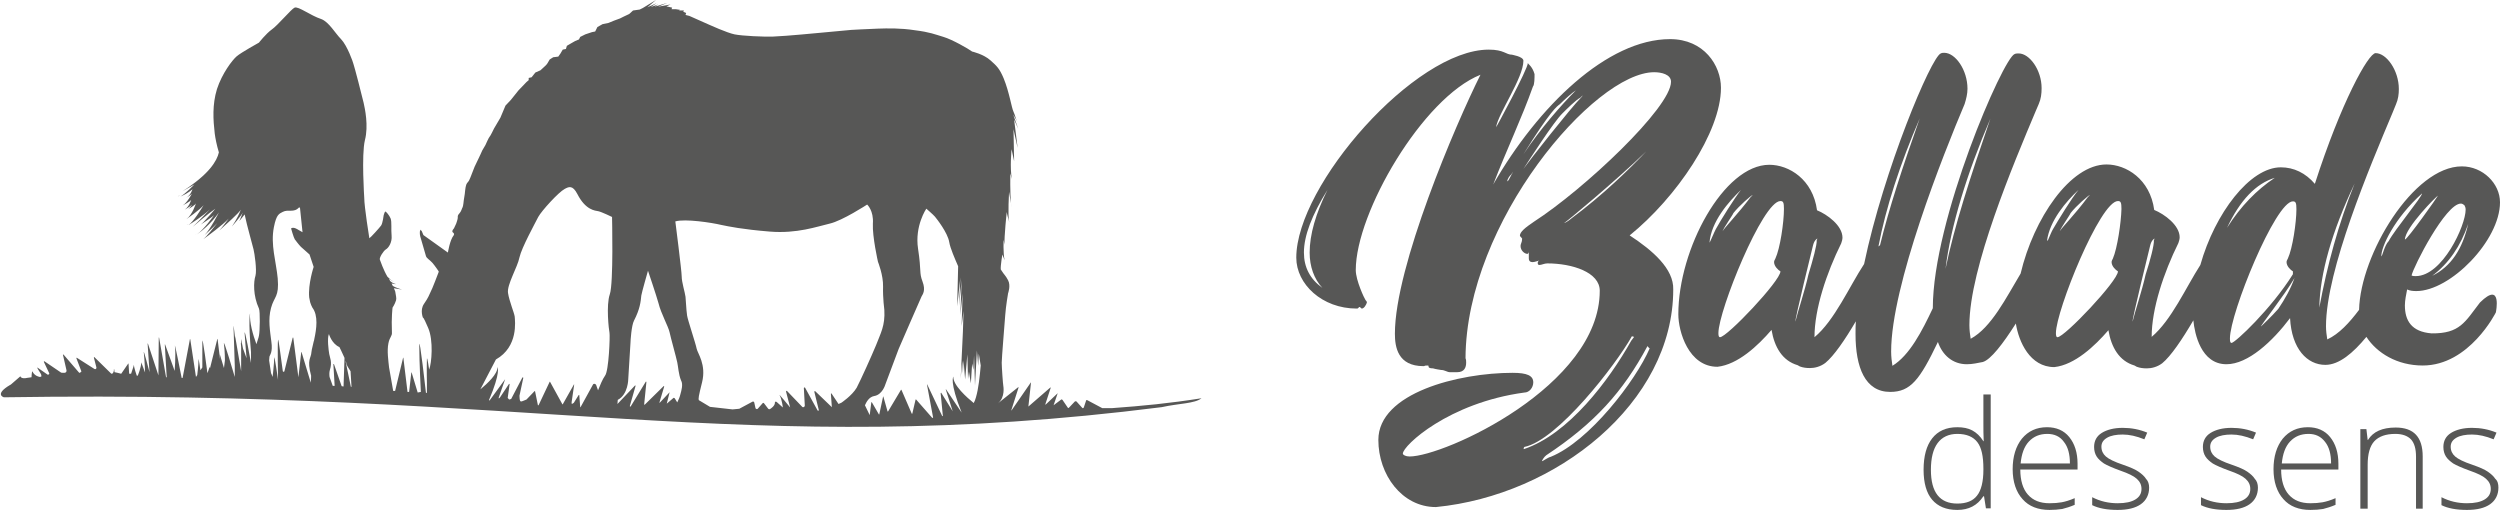 <?xml version="1.0" encoding="utf-8"?>
<!-- Generator: Adobe Illustrator 17.1.0, SVG Export Plug-In . SVG Version: 6.00 Build 0)  -->
<!DOCTYPE svg PUBLIC "-//W3C//DTD SVG 1.1//EN" "http://www.w3.org/Graphics/SVG/1.1/DTD/svg11.dtd">
<svg version="1.1" id="Calque_1" xmlns="http://www.w3.org/2000/svg" xmlns:xlink="http://www.w3.org/1999/xlink" x="0px" y="0px"
	 viewBox="0 0 785.9 160.3" enable-background="new 0 0 785.9 160.3" xml:space="preserve">
<g>
	<g>
		<g>
			<path fill="#575756" d="M615.3,134.3c1.8,0,3.4,0.3,4.7,1c1.3,0.7,2.5,1.8,3.5,3.4h0.1c-0.1-1.9-0.1-3.8-0.1-5.7v-9h2.3v35.8
				h-1.5l-0.6-3.8h-0.2c-1.9,2.9-4.6,4.3-8.2,4.3c-3.5,0-6.1-1.1-7.9-3.2c-1.8-2.1-2.7-5.3-2.7-9.4c0-4.3,0.9-7.6,2.7-9.9
				C609.2,135.5,611.8,134.3,615.3,134.3z M615.3,136.4c-2.7,0-4.8,1-6.2,2.9c-1.4,1.9-2.1,4.7-2.1,8.4c0,7.1,2.8,10.6,8.3,10.6
				c2.8,0,4.9-0.8,6.2-2.5c1.3-1.6,2-4.4,2-8.1v-0.4c0-3.9-0.6-6.6-1.9-8.3S618.2,136.4,615.3,136.4z"/>
			<path fill="#575756" d="M644.3,160.3c-3.6,0-6.5-1.1-8.5-3.4c-2-2.2-3.1-5.4-3.1-9.4c0-4,1-7.2,2.9-9.6c2-2.4,4.6-3.6,7.9-3.6
				c2.9,0,5.3,1,7,3.1c1.7,2.1,2.6,4.9,2.6,8.4v1.8h-18c0,3.4,0.8,6.1,2.4,7.9c1.6,1.8,3.8,2.7,6.8,2.7c1.4,0,2.7-0.1,3.8-0.3
				c1.1-0.2,2.5-0.6,4.1-1.3v2.1c-1.4,0.6-2.7,1-3.9,1.3C647,160.2,645.7,160.3,644.3,160.3z M643.6,136.4c-2.4,0-4.3,0.8-5.8,2.4
				c-1.5,1.6-2.3,3.9-2.6,6.9h15.5c0-2.9-0.6-5.2-1.9-6.8C647.6,137.2,645.8,136.4,643.6,136.4z"/>
			<path fill="#575756" d="M675.6,153.3c0,2.2-0.9,4-2.6,5.2c-1.7,1.2-4.1,1.8-7.3,1.8c-3.3,0-6-0.5-8-1.5v-2.5
				c2.5,1.3,5.2,1.9,8,1.9c2.5,0,4.3-0.4,5.6-1.2c1.3-0.8,1.9-1.9,1.9-3.3c0-1.3-0.5-2.3-1.5-3.2s-2.7-1.7-5-2.5
				c-2.5-0.9-4.3-1.7-5.3-2.3c-1-0.7-1.8-1.4-2.3-2.2c-0.5-0.8-0.8-1.8-0.8-3c0-1.9,0.8-3.4,2.4-4.4s3.8-1.6,6.6-1.6
				c2.7,0,5.3,0.5,7.7,1.5l-0.9,2.1c-2.5-1-4.7-1.5-6.8-1.5c-2,0-3.7,0.3-4.9,1c-1.2,0.7-1.8,1.6-1.8,2.8c0,1.3,0.5,2.3,1.4,3.1
				c0.9,0.8,2.7,1.7,5.4,2.6c2.3,0.8,3.9,1.5,4.9,2.2c1,0.7,1.8,1.4,2.3,2.2C675.3,151.2,675.6,152.2,675.6,153.3z"/>
			<path fill="#575756" d="M709.8,153.3c0,2.2-0.9,4-2.6,5.2c-1.7,1.2-4.1,1.8-7.3,1.8c-3.3,0-6-0.5-8-1.5v-2.5
				c2.5,1.3,5.2,1.9,8,1.9c2.5,0,4.3-0.4,5.6-1.2c1.3-0.8,1.9-1.9,1.9-3.3c0-1.3-0.5-2.3-1.5-3.2s-2.7-1.7-5-2.5
				c-2.5-0.9-4.3-1.7-5.3-2.3c-1-0.7-1.8-1.4-2.3-2.2c-0.5-0.8-0.8-1.8-0.8-3c0-1.9,0.8-3.4,2.4-4.4s3.8-1.6,6.6-1.6
				c2.7,0,5.3,0.5,7.7,1.5l-0.9,2.1c-2.5-1-4.7-1.5-6.8-1.5c-2,0-3.7,0.3-4.9,1c-1.2,0.7-1.8,1.6-1.8,2.8c0,1.3,0.5,2.3,1.4,3.1
				c0.9,0.8,2.7,1.7,5.4,2.6c2.3,0.8,3.9,1.5,4.9,2.2c1,0.7,1.8,1.4,2.3,2.2C709.5,151.2,709.8,152.2,709.8,153.3z"/>
			<path fill="#575756" d="M726.3,160.3c-3.6,0-6.5-1.1-8.5-3.4c-2-2.2-3.1-5.4-3.1-9.4c0-4,1-7.2,2.9-9.6c2-2.4,4.6-3.6,7.9-3.6
				c2.9,0,5.3,1,7,3.1c1.7,2.1,2.6,4.9,2.6,8.4v1.8h-18c0,3.4,0.8,6.1,2.4,7.9c1.6,1.8,3.8,2.7,6.8,2.7c1.4,0,2.7-0.1,3.8-0.3
				c1.1-0.2,2.5-0.6,4.1-1.3v2.1c-1.4,0.6-2.7,1-3.9,1.3C729.1,160.2,727.8,160.3,726.3,160.3z M725.7,136.4c-2.4,0-4.3,0.8-5.8,2.4
				c-1.5,1.6-2.3,3.9-2.6,6.9h15.5c0-2.9-0.6-5.2-1.9-6.8C729.6,137.2,727.9,136.4,725.7,136.4z"/>
			<path fill="#575756" d="M759.5,159.8v-16.2c0-2.5-0.5-4.3-1.6-5.5c-1.1-1.1-2.7-1.7-4.9-1.7c-3,0-5.2,0.8-6.6,2.3
				c-1.4,1.5-2.1,4-2.1,7.4v13.8h-2.3v-25h1.9l0.4,3.4h0.1c1.6-2.6,4.5-3.9,8.7-3.9c5.7,0,8.5,3,8.5,9.1v16.4H759.5z"/>
			<path fill="#575756" d="M785.4,153.3c0,2.2-0.9,4-2.6,5.2c-1.7,1.2-4.1,1.8-7.3,1.8c-3.3,0-6-0.5-8-1.5v-2.5
				c2.5,1.3,5.2,1.9,8,1.9c2.5,0,4.3-0.4,5.6-1.2c1.3-0.8,1.9-1.9,1.9-3.3c0-1.3-0.5-2.3-1.5-3.2s-2.7-1.7-5-2.5
				c-2.5-0.9-4.3-1.7-5.3-2.3c-1-0.7-1.8-1.4-2.3-2.2c-0.5-0.8-0.8-1.8-0.8-3c0-1.9,0.8-3.4,2.4-4.4s3.8-1.6,6.6-1.6
				c2.7,0,5.3,0.5,7.7,1.5l-0.9,2.1c-2.5-1-4.7-1.5-6.8-1.5c-2,0-3.7,0.3-4.9,1c-1.2,0.7-1.8,1.6-1.8,2.8c0,1.3,0.5,2.3,1.4,3.1
				c0.9,0.8,2.7,1.7,5.4,2.6c2.3,0.8,3.9,1.5,4.9,2.2c1,0.7,1.8,1.4,2.3,2.2C785.2,151.2,785.4,152.2,785.4,153.3z"/>
		</g>
		<g>
			<path fill="#575756" d="M512.3,74c14.6-11.8,28.7-32.4,28.7-46.4c0-7-5.3-15.3-16-15.3c-19.7,0-41.5,21.1-55.6,45.7
				c4.2-10.9,9-20.9,12.5-30.8c0.5-0.5,0.5-2.8,0.5-3.9c-0.7-2.5-2.1-3.2-2.1-3.5c0,1.9-10,20.4-10,20.2c0.7-4.4,8.6-15.5,8.6-20.9
				c0-1.4-3.9-1.9-3.5-1.9c-2.1,0-2.5-1.6-7.4-1.6c-23.2,0-60.5,42.6-60.5,65.4c0,8.3,8.1,16,19,16c0.7,0,0.5-0.5,0.9-0.5
				c0.2,0,0.5,0.5,0.7,0.5c0.7,0,1.4-1.2,1.6-1.9c0-0.5-0.5-0.7-0.5-0.9c-0.2-0.2-3-6-3-9.3c0-18.1,21.1-54.2,39.2-61.4
				c-7.9,15.8-26.9,60.3-26.9,81.4c0,4.2,0.9,10.2,9,10.2c0.7,0-0.2-0.2,1.4-0.2c0.5,0-0.5,0.9,1.6,0.9c0.5,0.2,2.5,0.5,2.5,0.5
				c1.2,0,1.9,0.7,2.8,0.7h2.3c2.3,0,2.8-1.6,2.8-3c0-0.5,0-0.9-0.2-1.4c0.2-42.9,40.6-89.9,59.3-89.9c2.3,0,5.3,0.7,5.3,3
				c0,8.1-27.3,33.8-43.1,44c-2.8,1.9-4.4,3.2-4.4,4.4c0,0.2,0.2,0.2,0.7,0.9c0,1.2-0.5,1.6-0.5,2.3c0,1.6,1.4,2.5,2.1,2.5
				c0.5,0,0.5-0.7,0.5-0.7s0,0.5,0,2.1c0,0.9,0.5,1.2,1.2,1.2s1.9-0.5,2.1-0.5c0,0-0.5,0.2-0.5,0.7c0,0.2,0,0.7,0.5,0.7
				c0.7,0,1.6-0.5,2.5-0.5c7.9,0,16.5,2.8,16.5,8.6c0,29.9-48.9,52.1-59.8,52.1c-1.2,0-2.1-0.5-2.1-0.9c0-2.5,14.4-16,38.2-19.2
				c1.6,0,2.8-1.6,2.8-3.2c0-2.1-1.9-3-6.5-3c-16.9,0-42.2,6.3-42.2,21.1c0,10.9,7.4,21.1,18.1,21.1c37.8-3.7,74.6-32.7,74.6-68.4
				C526.2,84.5,519.5,78.7,512.3,74z M415.7,90.5c-3.9-2.8-5.8-6.5-5.8-11.1c0-5.3,2.5-11.8,7.4-19.7c-3.7,7.4-5.6,14.1-5.6,19.7
				C411.7,83.8,413.1,87.7,415.7,90.5z M490.3,32.8c1.6-1.6,4.2-3.9,5.1-4.4c-4.5,4.5-11.2,12.1-16.5,20.1
				C487.6,34.5,489.5,33.4,490.3,32.8z M473.7,57.2c0.2-0.9,0.7-1.8,1.4-2.4c0.2-0.3,0.4-0.6,0.6-0.9c-0.5,0.9-1,1.9-1.5,2.8
				C473.8,56.9,473.7,57.1,473.7,57.2z M497,30.7c-3.2,3.2-16.2,19.7-18.1,22.4c1.5-2.3,9.5-14.8,12.3-17.5c1.2-1.2,4.2-4.2,5.6-4.9
				c0.5-0.5,0.7-0.7,0.7-0.7S497.5,30.2,497,30.7z M494.2,68.5c-1.4,1.2-2.3,1.6-2.5,1.6c0.3,0,16.2-13.2,25.8-22.5
				C511.9,53.5,503.6,61.5,494.2,68.5z M479.2,140.5c10.4-2.1,28.7-25.7,33.8-34.8l0.7,0.2l-0.9,1.2c-7,12.5-19.7,29.4-33.8,34.1
				C478.9,140.8,479.2,140.5,479.2,140.5z M487.5,143.6c-0.9,0.2-2.5,1.4-2.8,1.4c0-0.2,0.7-1.4,1.4-1.9
				c15.1-10,24.1-19.9,31.8-34.3c0.2,0.2,0.5,0.7,0.7,0.7C514.2,119.7,499.6,138.7,487.5,143.6z"/>
			<path fill="#575756" d="M779.6,95.1c-4.7,6.1-6.3,9.8-15.2,9.7c-6.4-0.5-8.4-4.1-8.4-8.8c0-1.6,0.4-3.4,0.7-5
				c0.9,0.4,1.8,0.5,2.9,0.5c10.7,0,26.3-15.9,26.3-27.9c0-5.9-5.4-11.3-12-11.3c-15.2,0-31.9,27.7-32.3,45.1c-3,4-6.3,7.6-10,9.3
				c-0.2-1.3-0.4-2.7-0.4-4.1c0-17.7,13.8-50.2,20.9-67.1l1.1-2.7c0.7-1.6,0.9-3.2,0.9-4.8c0-5.9-3.9-11.3-7.3-11.3
				c-2.3,0-10.9,15.6-19.1,41.1c-2.9-3.4-6.6-5.2-10.7-5.2c-9.7,0-20.7,14.4-25.3,30.7c-4.5,7-9.1,17.4-15.3,22.6
				c0-8.9,3.8-20.2,8.4-29.5c0.2-0.5,0.4-1.3,0.4-1.8c0-3.8-4.8-7.3-8-8.6c-1.3-9.7-8.8-14.3-15-14.3c-11.4,0-22.9,17-27,34.3
				c-4.5,7.5-9.2,17-15.7,20.5c-0.2-1.3-0.4-2.7-0.4-4.3c0-17.9,13.9-50.8,20.9-67.4l0.9-2.1c0.7-1.6,0.9-3.2,0.9-5
				c0-5.7-3.8-10.9-7.2-10.9c-0.5,0-0.9,0-1.3,0.2c-3.6,1.3-25.7,52-25.7,79.9c-3.4,7.2-7.3,14.8-12.7,18.1
				c-0.2-1.3-0.4-2.9-0.4-4.5c0-20.7,16.4-62,23.1-77.8c0.5-1.6,0.9-3.2,0.9-4.8c0-5.9-3.8-11.3-7.3-11.3c-0.4,0-0.7,0-1.1,0.2
				c-3,1.1-17.9,36.5-24.1,66.2c-4.6,7-9.3,17.8-15.6,23c0-8.9,3.8-20.2,8.4-29.5c0.2-0.5,0.4-1.3,0.4-1.8c0-3.8-4.8-7.3-8-8.6
				c-1.3-9.7-8.8-14.3-15-14.3c-14.3,0-28.6,26.5-28.6,47c0,5.4,3.2,16.5,12.3,16.5c6.4-0.7,12.7-6.6,17-11.6
				c0.9,5.4,3.4,9.7,8.2,11.1l0.7,0.4c1.1,0.4,2.1,0.5,3.2,0.5c1.4,0,3.2-0.4,4.8-1.6c2.7-2.2,6.2-7.3,9.6-13.1
				c-0.1,1.4-0.1,2.7-0.1,4c0,10.5,3,18.2,10.9,18.2c6.4,0,9.3-3.8,15-15.7c1.4,4.1,4.6,7,9.1,7c1.8,0,3.4-0.4,5-0.7
				c2.5-0.7,6.4-5.8,10.4-12.1c0.9,5.7,4.4,13.7,12.1,13.7c6.4-0.7,12.7-6.6,17-11.6c0.9,5.4,3.4,9.7,8.2,11.1l0.7,0.4
				c1.1,0.4,2.1,0.5,3.2,0.5c1.4,0,3.2-0.4,4.8-1.6c2.7-2.2,6.3-7.5,9.8-13.5c0.4,4.2,2.4,13.8,10.4,13.8c6.8,0,14.5-7.2,20-14.5
				c0.5,9.7,5.4,14.7,11.1,14.7c4.3,0,8.7-3.7,12.9-8.8c3.3,5.1,9.7,9,17.7,9c14.7,0,23-16.7,23-16.7S786.7,88.1,779.6,95.1z
				 M541.5,72.7c0.3-1,3.4-5.4,3.4-5.7c1.8-2.3,5.7-5.7,6.1-5.7c0,0-0.2,0.2-0.7,0.7C546.3,67.3,542,71.7,541.5,72.7z M539.4,72
				c-0.5,0.9-1.8,4.1-2,4.3c0.5-6.6,6-12.9,9.9-16.6C545.3,62.2,540.8,69.4,539.4,72z M558.1,81.3c-0.2,0.4-0.4,0.7-0.4,1.1
				c0,1.3,1.3,2.5,2,2.9c0,3-16.8,20.7-19,20.7c-0.4,0-0.5-0.5-0.5-1.3c0-7,13.9-41.5,19.5-41.5c0.9,0,1.1,0.5,1.1,2.5
				C560.8,69.9,559.6,78.1,558.1,81.3z M568.5,86.3c-1.1,5-3.4,11.8-4.1,14.8c-0.2-0.7,5.5-23.8,5.5-23.8c0.4-1.8,1.3-2.3,1.4-2.3
				c0,0,0,0.2-0.2,0.5C571.2,77,569.9,81.7,568.5,86.3z M591,77.1c-0.2,0.1-0.4,0.3-0.5,0.4c2.3-12.1,6.8-26,13-40.3
				C598.1,52.5,593.8,65.6,591,77.1z M611.6,84.5c1.6-13.4,6.8-30.2,14.1-47.2C619.3,55.9,614.3,71.3,611.6,84.5z M647.5,72.7
				c0.3-1,3.4-5.4,3.4-5.7c1.8-2.3,5.7-5.7,6.1-5.7c0,0-0.2,0.2-0.7,0.7C652.4,67.3,648,71.7,647.5,72.7z M653.4,59.7
				c-2.1,2.5-6.5,9.7-8,12.3c-0.4,0.6-1.1,2.4-1.6,3.5c-0.1,0.1-0.2,0.1-0.3,0.2C644.3,69.4,649.5,63.3,653.4,59.7z M664.2,81.3
				c-0.2,0.4-0.4,0.7-0.4,1.1c0,1.3,1.3,2.5,2,2.9c0,3-16.8,20.7-19,20.7c-0.4,0-0.5-0.5-0.5-1.3c0-7,13.9-41.5,19.5-41.5
				c0.9,0,1.1,0.5,1.1,2.5C666.8,69.9,665.6,78.1,664.2,81.3z M674.5,86.3c-1.1,5-3.4,11.8-4.1,14.8c-0.2-0.7,5.5-23.8,5.5-23.8
				c0.4-1.8,1.3-2.3,1.4-2.3c0,0,0,0.2-0.2,0.5C677.2,77,676,81.7,674.5,86.3z M715.1,55.9c-5.7,3.8-10.7,8.9-15,15.7
				C704.2,62.9,709.2,57.7,715.1,55.9z M716.2,97.1c-2,2.3-5.4,5.5-5.4,5.5c-0.4,0,7.3-9.7,10.5-15.2
				C720.1,90.8,718.3,94,716.2,97.1z M719.2,81.3c-0.2,0.4-0.4,0.7-0.4,1.1c0,1.3,1.3,2.5,2,2.9v0.9c-6.8,10.9-18.2,21.6-19.3,21.6
				c-0.4,0-0.5-0.5-0.5-1.4c0-7.9,14.3-43.1,19.8-43.1c0.9,0,1.1,0.5,1.1,2.5C721.9,69.9,720.7,78.1,719.2,81.3z M729.1,96.7
				c0.2-10.7,3.9-23.8,11.1-39C735.1,70.4,731.6,83.3,729.1,96.7z M764.6,86.7c5.2-3.9,8.9-9.3,11.3-16.3
				C774.1,78.3,770.5,83.8,764.6,86.7z M773.6,64c0.4,0,0.7,0.2,1.1,0.5c0.2,0.4,0.4,0.7,0.4,1.4c0,5-7.3,20.9-15.7,20.9
				c-0.4,0-0.9,0-1.3-0.2C758.7,83.8,768.8,64,773.6,64z M766.4,61.5c0,0.2-9.7,13.9-10.4,13.8C756.1,71.5,766.1,61.5,766.4,61.5z
				 M761.4,60.8c0,1.1-8.6,11.4-10.5,15c-1.3,1.3-2,4.8-2.3,4.8C748.5,77.6,752.7,68.6,761.4,60.8z"/>
		</g>
	</g>
	<g>
		<path fill="#575756" d="M349.6,128.3l-3.1,0l-4.7-2.5c-0.2-0.1-0.4,0-0.4,0.2l-0.7,2.1c-0.1,0.2-0.4,0.3-0.5,0.1l-1.8-2
			c-0.1-0.1-0.3-0.1-0.5,0l-1.9,2c-0.1,0.1-0.2,0.1-0.3,0l-1.7-2.5c-0.1-0.1-0.3-0.2-0.4-0.1l-2.4,1.8l1.3-3.8l-3.8,3.6
			c0,0-0.1,0-0.1-0.1l1.7-5.2c0-0.1-0.1-0.1-0.1-0.1l-6.8,5.9c-0.1,0.1-0.2,0-0.1-0.1l0.8-7.3c0-0.1-0.1-0.1-0.1,0L318,129
			c0,0-0.1,0-0.1,0l2.3-7.2c0-0.1-0.1-0.1-0.1-0.1l-6.4,5.1l0,0c0,0,0,0,0,0c2.4-1.9,1.7-5.5,1.7-5.5c-0.1-0.4-0.5-5.9-0.5-7.3
			c0-1.4,0.9-12.1,1.1-14.9c0.2-2.9,0.9-6.9,0.9-6.9s0.9-2.4,0-4.1c-0.9-1.7-1.1-1.5-2.1-3.1c-0.1-0.1-0.1-0.2-0.2-0.3
			c-0.1-1.2,0.5-4.7,0.5-4.7l0.7,1.8c-0.5-2.4-0.3-6.4-0.3-6.4l0.3,1.5c0,0,0-0.1,0-0.1c-0.2-1.8,0.7-10.7,0.7-10.1
			c0,0.4,0.5,2.2,0.7,2.9c-0.4-2,0-9.3,0-9.3l0.6,3.6c-0.3-3.2-0.2-9.4-0.2-9.4l0.5,1.8c-0.7-3.6-0.1-9.4-0.1-9.4l0.8,3.8l-0.2-10.1
			l1.3,5.9l-1.1-8.9l1.3,2.9l-1.6-4.5l1.4,2.4c-0.6-0.9-0.7-2-1.3-3.3c-0.6-1.2-1.3-6.1-3.1-10.5c-1.3-3.1-2.2-3.9-4.1-5.6
			c-2.2-2-5.8-2.8-5.8-2.8c-1.2-0.9-6.3-3.8-9-4.6c-2.7-0.8-4.2-1.5-9-2.1C283.1,8.8,279,8.9,276,9c-3,0.1-8.4,0.4-8.4,0.4l-9.7,0.9
			c-1.3,0.1-10.1,1-14.9,1.2c-2.9,0.1-9.7-0.2-12.1-0.7c-2.4-0.5-7.9-3-7.9-3L216.7,5l-1.2-0.3l0.2-0.6l-0.9-0.4l0.2-0.4h-1.6
			l0.4-0.2l-1.3-0.2l-1.4,0l0.2-0.5L209.5,2l1.3-0.6l-3.9,0.7l2.9-1.2l-4,1.2l1.1-0.7l-2.3,0.8l1.8-1.2l-2.9,1.3l2.7-2.3l-4.1,2.5
			L201.1,3L199,3.3l-1.2,1.1l-1.7,0.8l-1.2,0.6L193,6.5l-1.7,0.7l-1.9,0.4l-1.6,0.9l-0.7,1.4l-1,0.2l-2.1,0.7l-1.6,0.8l-0.4,0.8
			l-1.2,0.5l-1.4,0.8l-1.2,0.7l-0.3,1l-1,0.2l-0.7,1.2l-0.7,1l-1.6,0.2l-1.1,0.7c0,0-0.4,0.7-0.7,1.2c-0.3,0.5-0.9,1-0.9,1l-1.3,1.2
			l-1.6,0.7l-1.2,1.5l-0.9,0.2v0.7l-0.7,0.6l-2.5,2.6l-2.4,3l-1.7,1.8l-1.6,3.8l-2,3.4c0,0-1.2,2.5-1.4,2.6
			c-0.2,0.1-1.3,2.6-1.3,2.6s-0.7,1.2-1,1.7c-0.3,0.6-0.9,2.1-1.2,2.6c-0.2,0.4-1.2,2.5-1.2,2.5l-0.9,2.3c0,0-0.8,2.2-1.1,2.4
			c-0.2,0.2-0.6,0.7-0.7,1.2c-0.2,0.5-0.4,2.7-0.4,2.7l-0.3,1.9c0,0-0.2,2.1-0.4,2.3c-0.2,0.3-0.4,1.3-1,1.9c-0.6,0.6-0.5,1-0.5,1.4
			c0,0.4-0.5,1.8-0.5,1.8l-0.7,1.5c0,0-0.9,0.9-0.3,1.3c0.6,0.4,0.2,0.9,0.2,0.9c-1.2,1.5-1.8,5.4-1.8,5.4l-7.7-5.5l-0.5-1.2
			l-0.4-0.5l-0.2,0.5c0,0-0.1,0.8,0.1,1.6c0.2,0.7,1.6,5.5,1.8,6.2c0.2,0.7,1.2,1.2,2,2.1c0.8,0.9,2,2.7,2,2.7v0.2
			c0,0-2.1,5.6-2.6,6.4c-0.4,0.8-0.6,1.6-2,3.6c-1.4,2-0.3,4.5-0.3,4.5s-0.2-1.1,1.6,3.1c1.7,3.9,1.1,11.1,0.3,13.1
			c0,0-0.6-4.3-0.7-3.4c-0.1,3.3,0,7.4,0,7.4c0,1.2,0,2.4,0,3.3c-0.1,0-0.2,0-0.3,0c0,0-2.1-18.7-2.1-14.9c0,5.5,0.5,14.6,0.5,14.6
			c-0.6,0.1-0.4,0.1-1,0.2l-1.9-6.3c-0.1,0,0,0-0.1,0l-0.7,6.1c-0.1,0-0.3,0-0.5,0l-1.3-10.7c0-0.1-0.1-0.1-0.1,0l-2.5,10.4l-0.6,0
			l-1.3-7.4c-0.2-2-0.7-5.2-0.2-7.6c0.4-2,1.2-2.2,1.1-3.4c-0.2-4.8,0.2-7.8,0.2-7.8s0.7-1,1.1-2.3c0.2-0.7-0.1-1.6-0.2-2.4
			c0-0.3-0.2-0.8-0.5-1.4c1.4,0.3,2.6,0.4,2.6,0.4c-0.9-0.2-2-0.6-2.9-1.1c-0.1-0.2-0.3-0.5-0.4-0.8c1,0.3,1.4,0.2,1.4,0.2
			c-0.6-0.1-1.2-0.4-1.8-0.9c-0.1-0.2-0.2-0.3-0.3-0.5c-0.1-0.1-0.1-0.2-0.2-0.3c0.9,0.6,1.7,1.1,1.7,1.1c-0.8-0.5-1.5-1.1-2.1-1.7
			c-1.3-2.2-2.2-4.9-2.4-5.4c-0.2-0.6,1.1-2.7,1.9-3.2c0.9-0.5,2-2.3,1.8-4.3c-0.2-2,0.1-4.3-0.3-5.4c-0.4-1-1.5-2.3-1.7-2.2
			c-0.2,0.1-0.5,1.2-0.5,1.2s-0.3,2.5-0.8,3.2c-0.5,0.7-3.3,3.8-3.7,4c0,0-1.6-9.9-1.6-12.7c0,0-0.9-13.5,0.2-18.1
			c1.2-4.6,0-10-0.4-11.8c-0.4-1.8-3-11.8-3.2-12.2c-0.1-0.5-1.9-5.7-3.9-7.8c-1.8-1.8-3.8-5.4-6.2-6.3c-3.4-1.1-7.2-4.1-8.4-3.6
			c-1,0.4-5.3,5.6-7.2,6.9c-1.8,1.3-4,4.1-4,4.1s-5.6,3.1-7,4.3c-1.4,1.2-4.6,5.4-6.2,10.3c-1.5,4.9-1.2,9.7-0.7,14
			c0.2,1.5,0.6,3.6,1.3,5.9c-0.6,2.7-3.1,6.9-11.4,12.2l3.7-2.1c0,0-2.8,2.9-4.4,3.8c0.9-0.4,2.4-1.1,3.8-2.3c0,0-0.5,1.8-2,2.7
			c0,0,1.4-0.8,1.8-1.3c0,0-1.4,2.8-2.9,3.7c0,0,2.5-1.3,2.7-1.8c0,0-0.5,2-2,3.1c0,0,1.6-0.9,2.3-1.6c-0.3,0.4-0.9,1.3-1.3,1.5
			c0,0,2.4-1.4,2.5-1.9c0,0-1.1,3.6-3,5c0,0,4.3-3,5.4-4.4c-0.8,1.3-3.1,5.1-4.8,6.3c1.1-0.7,4.5-2.8,6.8-5
			c-1.7,1.8-4.4,4.6-5.4,5.5c0.8-0.7,4.9-4.2,7.1-5.7c0,0-3.6,4.3-4.6,5c0,0,3.7-2.4,4.2-3c-0.4,0.6-3.1,4.4-5.4,6.1
			c1.3-0.9,4.5-3.4,6.9-6.9c0,0-2.6,5.2-4.5,7.1c0.9-0.8,2.9-2.6,4-3.8c-1.1,1.4-3.2,4.1-4.4,5.1c1.5-1.1,5.9-4.3,8-6.5
			c-0.8,1.1-2,2.7-3,3.8c2.1-1.9,6.3-5.6,6.8-6.6c-0.2,0.6-1.2,3-2.8,5.3c0,0,3-3.4,3.4-4.4c-0.2,0.6-0.8,2.2-1.1,2.7
			c0,0,0.9-1,1.7-2.1c0.7,3.5,2.6,10,2.8,11c0.3,1.2,1.1,6.5,0.6,8.3c-0.6,1.8-0.8,6.2,1.1,10.3c0.4,0.9,0.3,7.1,0,8.5
			c-0.1,0.7-0.5,1.6-0.8,2.7c-1.1-3-2.2-6.8-2-9.7c0,0-0.6,1.9,0.3,12.2l0,3.4c0,0-2.1-11.7-2-9.3c0.1,1.8,0.6,7.8,0.6,7.8l-1.1-3
			c0,0-0.4-1.8-0.6-2.9c-0.1-0.3,0,1.3,0,1.3l-0.1-0.2l0.1,1.4l0,7.5l-1.9-11.1l0,0.7c0,0-0.5-4.6-0.5-3.7
			c0.1,3.6,0.4,12.4,0.4,12.4l0,3.5c0,0-3.8-13-3.4-10.3c0.3,2.2,0.3,5.1,0.3,5.1l-0.3,2.4l-1.3-4.3l0.1,1.8l-0.8-6.6
			c0-0.1-0.1-0.1-0.1,0l-2.3,9.2c0,0-0.1-0.6-0.1-0.5c-0.3,1-0.7,2-0.7,2s-1.6-12.4-1.6-9.9c0,2.8,0,8.1,0,8.1c0,0,0,0,0,0l-0.6,0.9
			c0,0-0.6-4.2-0.6-3.4c0,1.8-0.4,4.9-0.4,4.9l-0.4,0.6l-1.8-11.9c-0.1,0-0.1,0-0.1,0l-2.3,12.2c-0.1,0-0.1,0-0.3,0
			c0,0-2.4-12.3-2.1-9.8c0.3,2.7-0.1,7.6-0.1,7.6c0,0,0,0,0,0l-3-8.3c0-0.1-0.1,0-0.1,0l0.6,10.3c-0.1,0-0.2,0-0.2,0l-2.2-12.5
			c0,0,0,0-0.1,0L49.8,118c0,0,0,0,0,0l-3.3-10c0,0-0.1,0-0.1,0l0.6,9c0,0-2-7.7-1.8-6.2c0.3,2.7,0.4,6.3,0.4,6.3l-1.2-3.2
			c0,0,0,0,0,0c0,0,0,0,0,0c0,1.6-1.1,4.2-1.1,4.2c-0.2,0-0.1,0-0.3,0c0,0-0.9-2.5-0.9-3.4c0,0-0.1,0.3-0.1,0.3c0,0-0.3,1.4,0,0.1
			l-0.8,2.4c-0.2,0-0.4,0-0.6,0l-0.2-3.2c0,0,0,0-0.1,0l-2.2,3.2c-1.1-0.3-1.1-0.3-2.1-0.5l-0.1-0.9c0,0-0.1-0.1-0.1-0.1
			c0.1,0.9-0.4,1.4-0.4,1.4c-0.2,0-0.2,0.1-0.4,0.1l-5.3-5.2c-0.1-0.1-0.2,0-0.2,0.1l0.8,3.1c0.1,0.4-0.3,0.7-0.6,0.5l-5.5-3.5
			c-0.1-0.1-0.2,0-0.2,0.1l1.6,4.2c-0.4,0.2-0.2,0.4-0.7,0.4l-4.9-5.7c-0.1-0.1-0.3,0-0.2,0.1l1.1,4.8c0.1,0.4-0.2,0.8-0.6,0.8
			c-0.2,0-0.3,0-0.5,0c-0.3,0-0.6,0-0.8-0.2l-5-3.4c-0.1-0.1-0.3,0.1-0.2,0.2l1.7,3.6c-0.1,0.3,0,0.3-0.5,0.4c0,0-3.3-2.3-3.3-2.3
			c0.1,0.7,1.3,1.9,1.3,2.6c0,0.3,0.1,0.3-0.5,0.4c0,0-1.6-0.2-2.3-1.7c-0.2-0.4-0.3,1.8-0.3,1.8c-0.2,0-0.5,0.1-0.7,0.1
			c-0.2,0-0.5,0.1-0.7,0.1c-0.7,0.2-1.9,0.2-2.1-0.5c0,0,0,0,0,0l-3,2.6c-0.1,0-0.1,0.1-0.2,0.1c-5.1,3-2,3.9-2,3.9
			c167.1-2.6,232.9,19.7,364,3.1c5.4-1.2,10.4-1.1,12.5-2.8C367.6,126.8,359.2,127.6,349.6,128.3z M98.8,106.6
			c0,0.2-0.1,0.4-0.1,0.5l-0.1,0.3l-0.3,1.3l0,0c-0.2,0.9-0.4,1.6-0.4,2c-0.1,2-1.5,2.2-0.1,7.4c0,0,0,1.1-0.1,2.2l-2.9-9.6
			c0-0.1-0.1,0-0.1,0l-0.9,7.9l-1.6-12.4c0-0.1-0.2-0.1-0.2,0l-2.6,10.5c-0.1,0.3-0.4,0.2-0.5,0c-0.4-2.6-1.4-11-1.5-9.8
			c-0.2,1,0,12.5,0,12.5s-1.2-8.6-1.2-6.8c0,1.3-0.5,5.9-0.5,5.9c-0.2-0.4-0.3-0.9-0.5-1.2l-0.6-4c0-0.4,0.1-0.7,0.1-1.2
			c0.1-0.5,1.1-1.3,0.6-4.7c-0.4-3.4-1.1-6.9-0.1-10.6c1-3.7,2.6-3.4,2.1-9.3c-0.5-5.3-2.3-10.6-1.2-16.1c0.8-4.1,1.7-4.2,2.8-4.8
			c1.7-0.9,3.5,0.4,5.1-1.4l0.3,0.1l0.8,7.7l-1.4-0.8l0,0c0,0-1.4-1-2.2-0.4c0,0,0.8,2.9,1.2,3.5v0l0.1,0.1c0,0,1.1,1.5,1.8,2.2
			c0.6,0.6,1.1,0.9,2.7,2.4l0.5,1.5c0,0,0,0,0,0l0.8,2.4c0,0-1.8,5.4-1.4,9.6l0.3,1.5c0.2,0.6,0.4,1.2,0.7,1.7
			C100.1,99.2,99.5,103.4,98.8,106.6z M108,121.5c-0.3,0-0.3-0.1-0.6-0.1l-2.4-6.9c0-0.1-0.2-0.1-0.2,0l0.4,6.8c-0.2,0-0.4,0-0.6,0
			l-1-2.8c-0.1-0.8-0.1-1.5,0.1-2.2c0.8-2.5,0-3.8-0.2-5c-0.2-1.2-0.7-4.9-0.1-6.3c0,0,0.9,3.1,3.3,4.1c0,0,0.9,1.8,1.6,3.4
			L108,121.5z M110.3,121.6l-1.7-8.2c0.2,0.4,0.3,0.7,0.3,1c0.2,0.6,0.7,1.4,1.3,2.3l0.3,4.9C110.4,121.6,110.5,121.6,110.3,121.6z
			 M191.7,92.5c-1.2,3.5-0.3,11.2-0.1,12.1c0.2,0.9-0.2,12-1.4,13.5c-0.8,1.1-1.6,3.1-2.2,4.6l-0.6-1.7c-0.2-0.4-0.8-0.5-1-0.1
			l-3.9,7.1c-0.1,0-0.1,0-0.1,0l-0.3-3.8c0-0.1-0.1-0.1-0.2,0l-1.5,2.4c-0.5,0.4-0.8,0.6-0.7-0.2l0.8-5.5c0-0.1-0.1-0.1-0.1,0
			l-3.5,6.2c-0.1,0-0.1,0-0.1,0l-3.9-7.1c0,0-0.1,0-0.1,0l-3.5,7.4c-0.1,0-0.1,0-0.2,0l-0.9-4.4c0-0.1-0.1-0.1-0.2,0l-2.5,2.6
			c-1.9,0.7-2.1,1.3-2.2-1.2l1.2-5.6c0-0.2-0.2-0.2-0.3-0.1l-3.5,6.7c-0.9,0.4-0.6,0.1-1.1-0.3l0.6-4.3c0-0.1-0.2-0.2-0.2-0.1
			l-2.8,4.2c-0.4,0.5-0.5,0.4-0.4,0l2-5.7l-4.9,6.7c-0.1-0.1-0.1,0-0.2-0.1c3.8-8.9,2.7-10.4,2.7-10.4c0,2.2-3.1,5.1-5.4,7l4.9-9.4
			c7.1-4,6-12.1,5.9-13.5c-0.2-1.3-1.7-4.8-2.1-7.4c-0.4-2.6,3-8.1,3.6-11.2c0.7-3.1,4.9-10.7,5.9-12.7c1.1-2,6.4-7.8,8.3-8.8
			c1.3-0.7,2.5-1.3,4,1.6c2.6,5.1,5.6,5.2,6.6,5.4c1,0.2,4.3,1.8,4.3,1.8S192.9,89.1,191.7,92.5z M213.9,123.9
			c-0.2,0.9-0.6,1.8-1,2.6l-0.8-1.3c-0.1-0.1-0.3-0.2-0.4-0.1l-2.1,1.8l0.9-3.6l-3.1,3.3c0,0.1-0.1,0-0.1-0.1l1.5-5
			c0-0.1-0.1-0.2-0.2-0.1l-5.9,5.8c-0.1,0.1-0.2,0-0.2-0.1l0.7-7c0-0.1-0.1-0.2-0.2-0.1l-4.7,7.7c-0.2,0.2-0.3,0.2-0.3-0.1l1.8-6.3
			c0-0.1-0.1-0.2-0.2-0.1l-5.5,5.8l0.1-1.3c3.3-1.7,3.3-6.6,3.3-6.6s0.7-10.9,0.7-11.4c0-0.5,0.3-5.4,1.1-6.9
			c1.9-3.7,2.1-5.9,2.3-7.9c0.1-0.8,2.1-7.8,2.1-7.8s2.7,8,3.3,10.2c0.8,3.3,3.1,7.3,3.5,9.2c0.3,1.5,2.1,7.9,2.4,9.4
			c0.3,1.3,0.4,3.8,1.2,5.7C214.8,120.8,214.2,122.8,213.9,123.9z M264.5,126.6l-0.9,0.4l-2.2-3.3c-0.1-0.1-0.2,0-0.2,0.1l0.3,4.2
			l-5.2-5c-0.1-0.1-0.4,0-0.3,0.2l1.4,5.7c0.1,0.2-0.3,0.3-0.4,0.1l-3.9-7.1c-0.1-0.2-0.4-0.1-0.4,0.1l0.3,5.5
			c0,0.4-0.5,0.7-0.8,0.4l-4.8-5c-0.1-0.1-0.3,0-0.3,0.2l1.3,5c0,0-4-4.9-3.3-3.8c0.7,1.2,1,3.8,1,3.8l-1.9-1.7
			c-0.2-0.2-0.6-0.2-0.6,0.1c0.1,1.1-1.4,2-1.4,2c-0.2,0.2-0.5,0.2-0.7,0l-1.3-1.7c-0.1-0.2-0.4-0.2-0.5,0l-1.5,1.7
			c-0.2,0.2-0.6,0.1-0.7-0.2l-0.4-1.8c-0.1-0.2-0.3-0.4-0.6-0.2l-4.1,2.2l-2.1,0.2l-7.1-0.8l-3.5-2.1c-0.2-0.5-0.1-1.2,1-5.6
			c1.4-5.6-1.4-9.1-1.7-10.6c-0.3-1.6-2.8-9-3-10.4c-0.3-2-0.4-5.3-0.5-5.9c-0.2-1.5-1.2-4.6-1.2-6.4c0-1.7-2-17.3-2-17.3
			c3.1-0.9,11.5,0.4,14.4,1.1c2.4,0.5,6.7,1.4,15.3,2.1c8.6,0.7,14.9-1.6,18.8-2.5c4-0.9,11.8-6,11.8-6s2.1,1.9,1.8,6
			c-0.2,4.1,1.6,12,1.6,12s1.7,4.2,1.6,7.8c-0.1,3.6,0.4,7.3,0.4,7.3c0.3,5-1.2,7.4-2.6,11.1c-1.5,3.6-4.7,10.7-6.1,13.4
			C267.8,124.4,264.5,126.6,264.5,126.6z M306.8,124.9c-0.2,0.7-0.4,1.3-0.7,1.8c-2.1-1.7-6.6-5.7-6.4-8.3c0,0-1.3,1.5,2.6,11.3
			c0,0,0,0,0,0l-4.9-7.3c0,0-0.1,0-0.1,0l2.2,6.9l-3.6-5.8c0-0.1-0.2,0-0.2,0.1l0.7,7.2c-0.1,0-0.1,0-0.2,0l-4.7-9.9
			c0-0.1-0.1,0-0.1,0l1.9,10.2c0.1,0.5-0.1,0.2-0.3,0.2l-5-5.7c-0.1-0.1-0.2,0-0.2,0.1l-1,4.3c0,0.1-0.2,0.1-0.2,0l-3.2-7.4
			c0-0.1-0.2-0.1-0.2,0l-4,6.7c-0.1,0.1-0.2,0.1-0.2,0l-1.3-4.6c0-0.1-0.1-0.1-0.1,0l-1.2,5.6c-0.1,0-0.1,0-0.1,0l-2.2-3.8
			c-0.1-0.1-0.2-0.1-0.2,0l-0.5,4l-1.5-3.1c0.5-1.1,1.3-2.6,2.9-2.9c2.6-0.4,3.5-3.6,3.5-3.6l4.2-11.2c0,0,6.9-15.9,7.2-16.5
			c0.3-0.6,1.4-1.8,0.3-4.7c-1.1-2.9-0.3-3.1-1.4-10.3c-1.1-7.2,2.6-12.6,2.6-12.6s2.2,1.9,2.7,2.5c0.5,0.6,4,5,4.5,8
			c0.3,1.9,1.8,5.3,2.8,7.6l0,0.1l-0.3,12.5l1-9.1l-0.4,8.9l0.8-8l-0.4,11l0.7-6.9l-0.3,10.3l0.6-4.8l-0.2,6.6l-0.7,14.7l0.5-5.6
			l0.2,3.9l0.2-4l0.5,6l0.7-7.9l0.2,7.8l0.3-2.4l0.6,3.7l0.4-6.2l0.4,2l0.2-4.5l0.3,9.4l0.6-11l0.4,4.8l0.2-3.8l0.6,3.7
			C308,118.3,307.6,122.2,306.8,124.9z"/>
		<path fill="#575756" d="M64.3,73.6c-0.2,0.2-0.3,0.3-0.5,0.4C63.9,74,64,73.9,64.3,73.6z"/>
		<path fill="#575756" d="M59.1,70.5c-0.1,0.1-0.2,0.2-0.4,0.2C58.8,70.7,58.9,70.6,59.1,70.5z"/>
		<path fill="#575756" d="M63.9,75c-0.3,0.2-0.5,0.4-0.5,0.4C63.5,75.3,63.7,75.2,63.9,75z"/>
		<path fill="#575756" d="M61.9,73.4c-0.2,0.2-0.4,0.3-0.6,0.4C61.3,73.8,61.6,73.7,61.9,73.4z"/>
		<path fill="#575756" d="M56.6,61.4c-0.4,0.2-0.7,0.3-0.7,0.3C56.1,61.7,56.3,61.6,56.6,61.4z"/>
		<path fill="#575756" d="M317.4,69.4c0.1,0.2,0.1,0.3,0.1,0.3C317.4,69.6,317.4,69.5,317.4,69.4z"/>
		<path fill="#575756" d="M317.9,63.7c0.1,0.6,0.1,1.1,0.2,1.5L317.9,63.7z"/>
	</g>
</g>
</svg>
